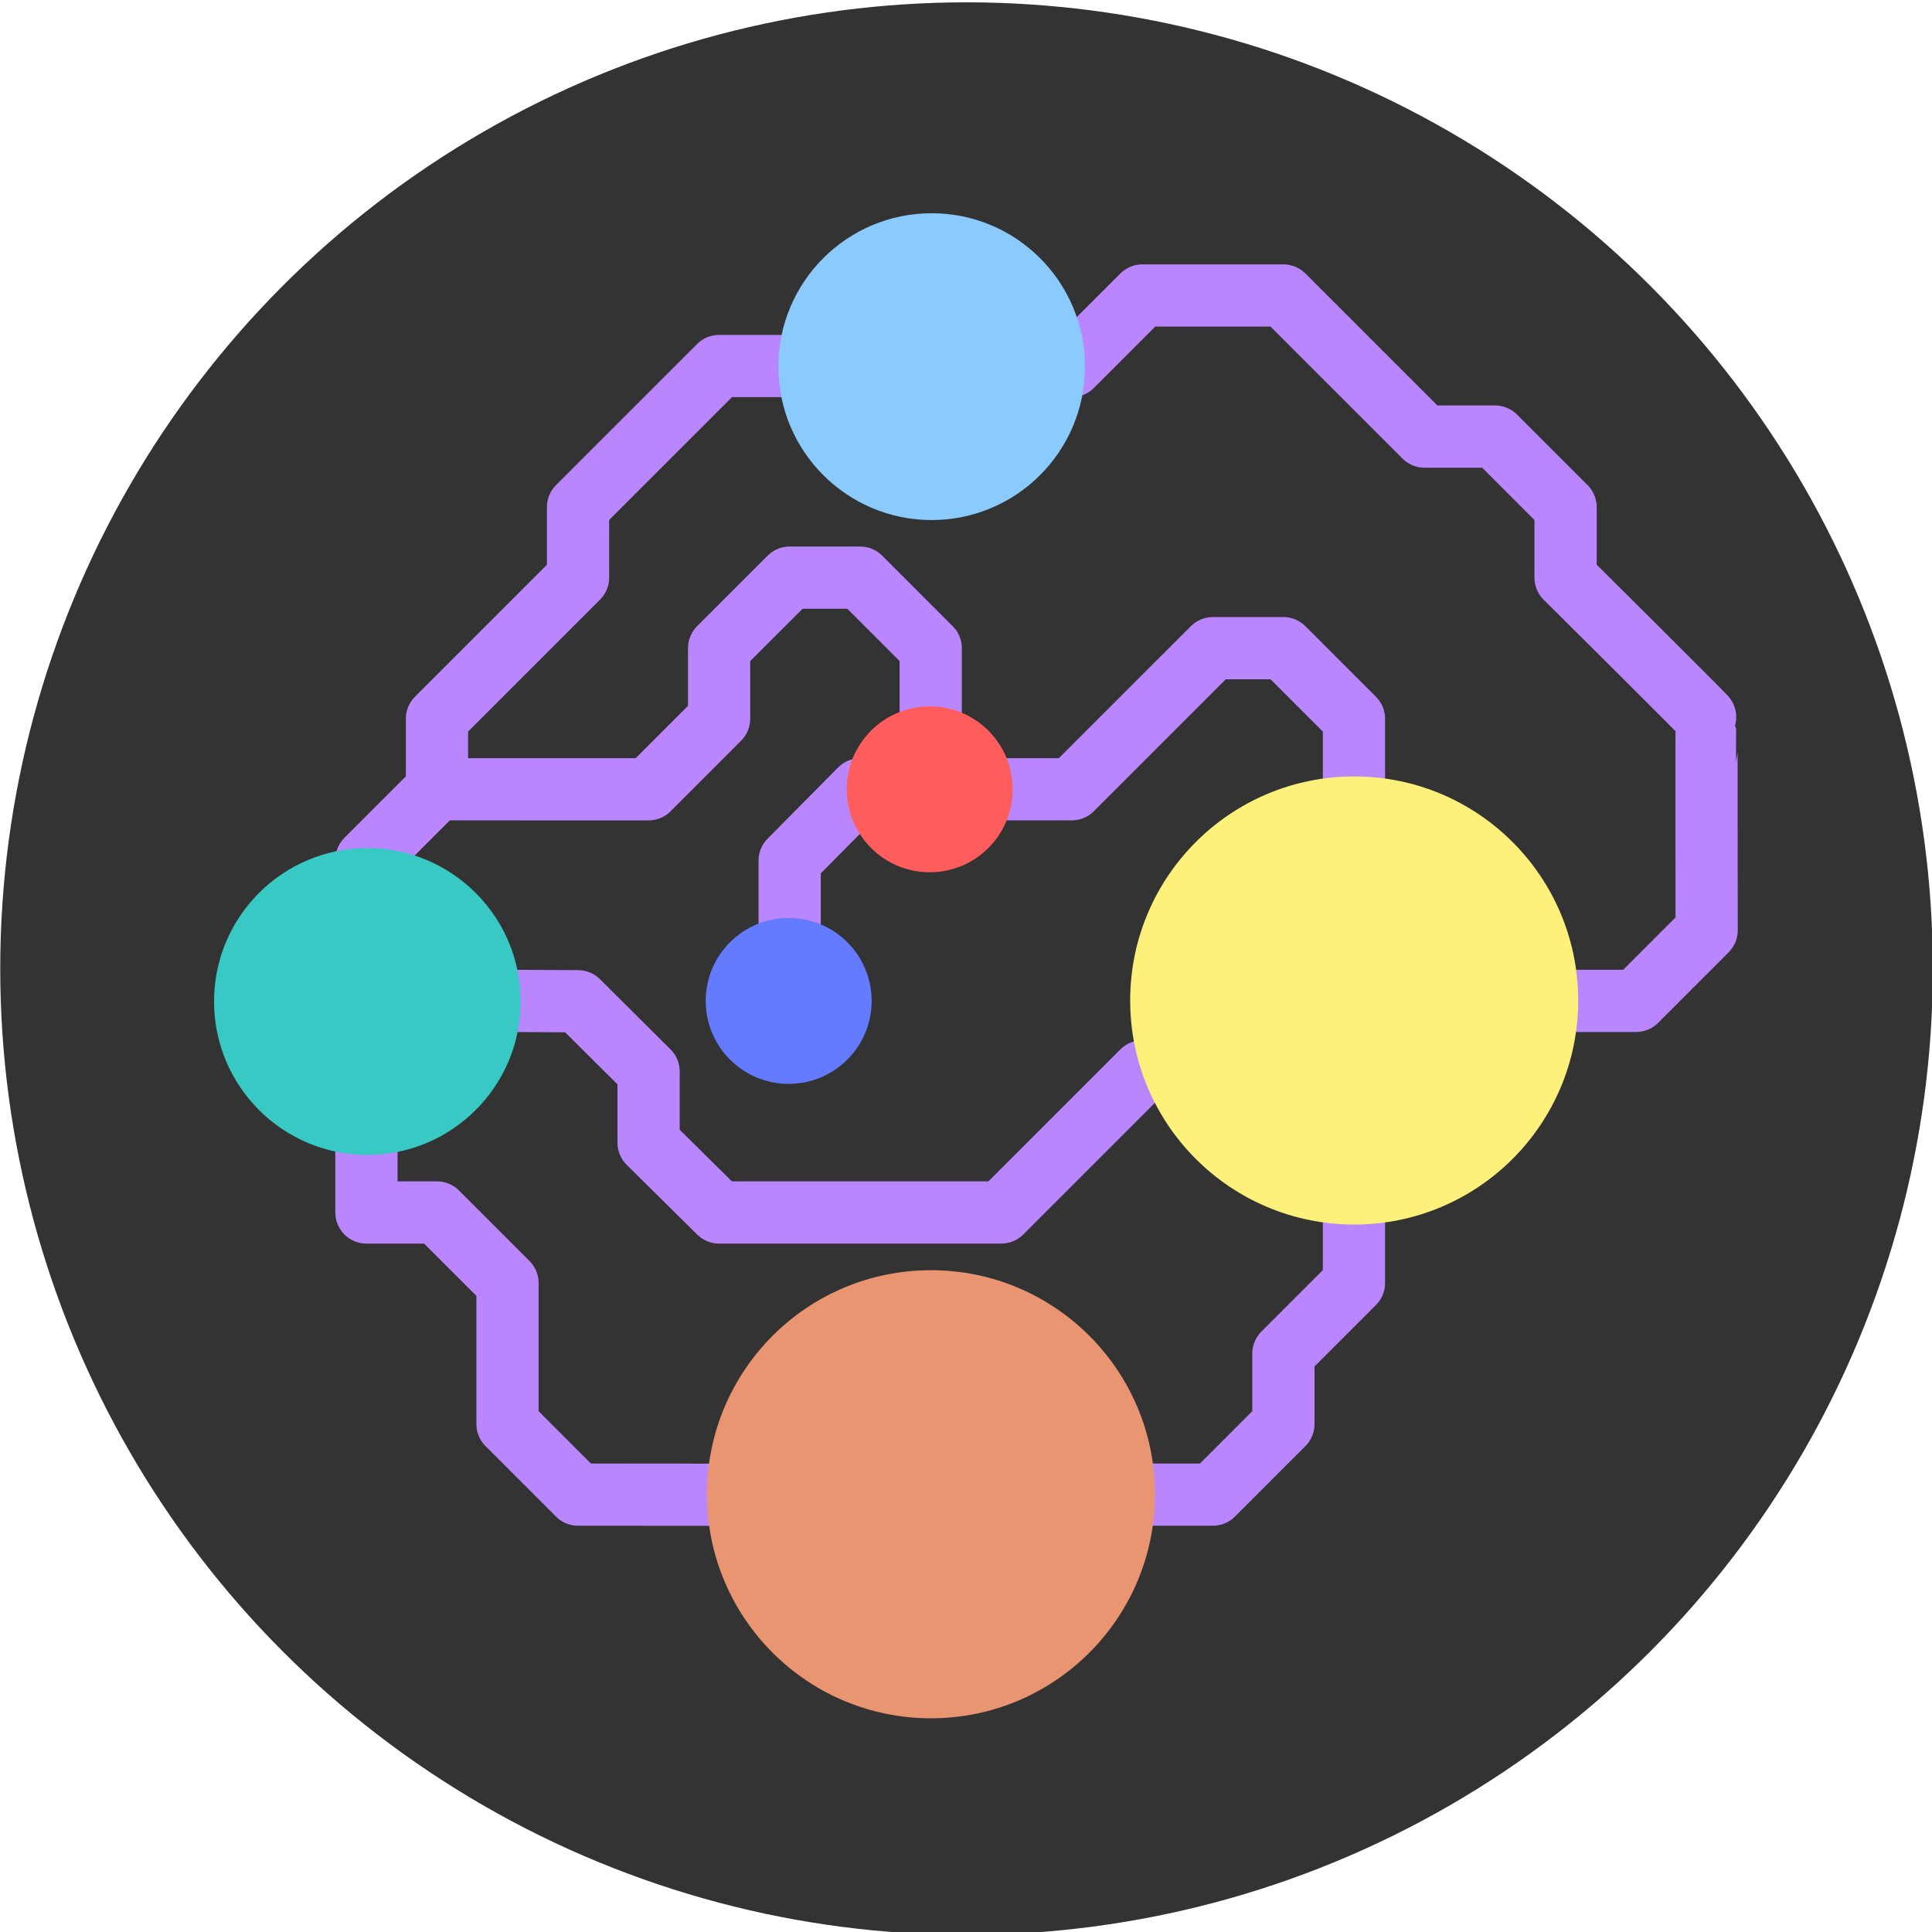 <?xml version="1.0" encoding="UTF-8" standalone="no"?>
<!DOCTYPE svg PUBLIC "-//W3C//DTD SVG 1.1//EN" "http://www.w3.org/Graphics/SVG/1.1/DTD/svg11.dtd">
<svg width="100%" height="100%" viewBox="0 0 1294 1294" version="1.1" xmlns="http://www.w3.org/2000/svg" xmlns:xlink="http://www.w3.org/1999/xlink" xml:space="preserve" xmlns:serif="http://www.serif.com/" style="fill-rule:evenodd;clip-rule:evenodd;stroke-linecap:round;stroke-linejoin:round;stroke-miterlimit:1.5;">
    <g transform="matrix(1,0,0,1,-5172,-6360)">
        <g transform="matrix(1,0,0,1,-7432.21,5724)">
            <g transform="matrix(1,0,0,1,-13.468,-59)">
                <g transform="matrix(0.889,0,0,0.889,12071.1,-4571.65)">
                    <circle cx="1343" cy="6654" r="728" style="fill:rgb(51,51,51);"/>
                </g>
                <g transform="matrix(1,0,0,1,4129.79,143.666)">
                    <g transform="matrix(1,0,0,1,3717,53)">
                        <g transform="matrix(1,0,0,1,3504.5,507.268)">
                            <path d="M2031.5,992.126L2078.74,992.126L2125.98,944.882L2125.98,897.638L2173.23,850.394L2173.23,803.15" style="fill:none;stroke:rgb(186,134,254);stroke-width:41.67px;"/>
                        </g>
                        <g transform="matrix(1,0,0,1,3504.5,507.268)">
                            <path d="M1795.28,236.22L1748.03,236.22L1653.54,330.709L1653.54,377.953L1559.06,472.441L1559.06,519.685L1511.81,566.929" style="fill:none;stroke:rgb(186,134,254);stroke-width:41.67px;"/>
                        </g>
                        <g transform="matrix(1,0,0,1,3504.5,507.268)">
                            <path d="M1984.25,236.22L2031.5,188.976L2125.98,188.976L2220.47,283.465L2267.72,283.465L2314.96,330.709L2314.96,377.953C2314.96,377.953 2409.64,471.879 2409.45,472.441C2409.26,473.002 2409.45,614.173 2409.45,614.173L2362.2,661.417L2314.96,661.417" style="fill:none;stroke:rgb(186,134,254);stroke-width:41.67px;"/>
                        </g>
                        <g transform="matrix(1,0,0,1,3504.5,507.268)">
                            <path d="M1937.01,519.685L1984.25,519.685L2078.74,425.197L2125.98,425.197L2173.23,472.441L2173.23,519.685" style="fill:none;stroke:rgb(186,134,254);stroke-width:41.67px;"/>
                        </g>
                        <g transform="matrix(1,0,0,1,3504.5,507.268)">
                            <path d="M1511.81,756.448L1511.81,803.15L1559.06,803.15L1606.3,850.394L1606.3,944.882L1653.54,992.126L1748.03,992.2" style="fill:none;stroke:rgb(186,134,254);stroke-width:41.67px;"/>
                        </g>
                        <g transform="matrix(1,0,0,1,3504.5,507.268)">
                            <path d="M1559.06,519.685L1700.79,519.718L1748.03,472.441L1748.03,425.197L1795.28,377.953L1842.52,377.953L1889.76,425.197L1889.76,472.441" style="fill:none;stroke:rgb(186,134,254);stroke-width:41.67px;"/>
                        </g>
                        <g transform="matrix(1,0,0,1,3504.5,507.268)">
                            <path d="M1606.3,661.417L1653.54,661.688L1700.79,708.661L1700.79,756.448L1748.03,803.15L1937.01,803.15L2031.5,708.661" style="fill:none;stroke:rgb(186,134,254);stroke-width:41.67px;"/>
                        </g>
                        <g transform="matrix(1,0,0,1,3504.5,507.268)">
                            <path d="M1795.28,614.173L1795.28,567.471L1842.52,519.782" style="fill:none;stroke:rgb(186,134,254);stroke-width:41.67px;"/>
                        </g>
                    </g>
                    <g transform="matrix(0.732,0,0,0.727,8073.72,903.333)">
                        <ellipse cx="1416.5" cy="243" rx="64.5" ry="65" style="fill:rgb(255,93,93);stroke:rgb(255,93,93);stroke-width:22.84px;"/>
                    </g>
                    <g transform="matrix(0.732,0,0,0.727,7979.24,1045.06)">
                        <ellipse cx="1416.5" cy="243" rx="64.5" ry="65" style="fill:rgb(101,123,255);stroke:rgb(101,123,255);stroke-width:22.84px;"/>
                    </g>
                    <g transform="matrix(1.125,0,0,1.138,8124.76,514.162)">
                        <ellipse cx="1129" cy="621.5" rx="126" ry="124.5" style="fill:rgb(254,241,123);stroke:rgb(254,241,123);stroke-width:14.73px;"/>
                    </g>
                    <g transform="matrix(1.125,0,0,1.138,7841.3,844.871)">
                        <ellipse cx="1129" cy="621.5" rx="126" ry="124.5" style="fill:rgb(234,149,113);stroke:rgb(234,149,113);stroke-width:14.73px;"/>
                    </g>
                    <g transform="matrix(1.033,0,0,1.077,7226.15,130.779)">
                        <ellipse cx="1825.5" cy="618.5" rx="91.5" ry="87.5" style="fill:rgb(139,202,253);stroke:rgb(139,202,253);stroke-width:15.8px;"/>
                    </g>
                    <g transform="matrix(1.033,0,0,1.077,6848.19,555.976)">
                        <ellipse cx="1825.5" cy="618.5" rx="91.5" ry="87.5" style="fill:rgb(56,201,196);stroke:rgb(56,201,196);stroke-width:15.8px;"/>
                    </g>
                </g>
            </g>
        </g>
    </g>
</svg>
